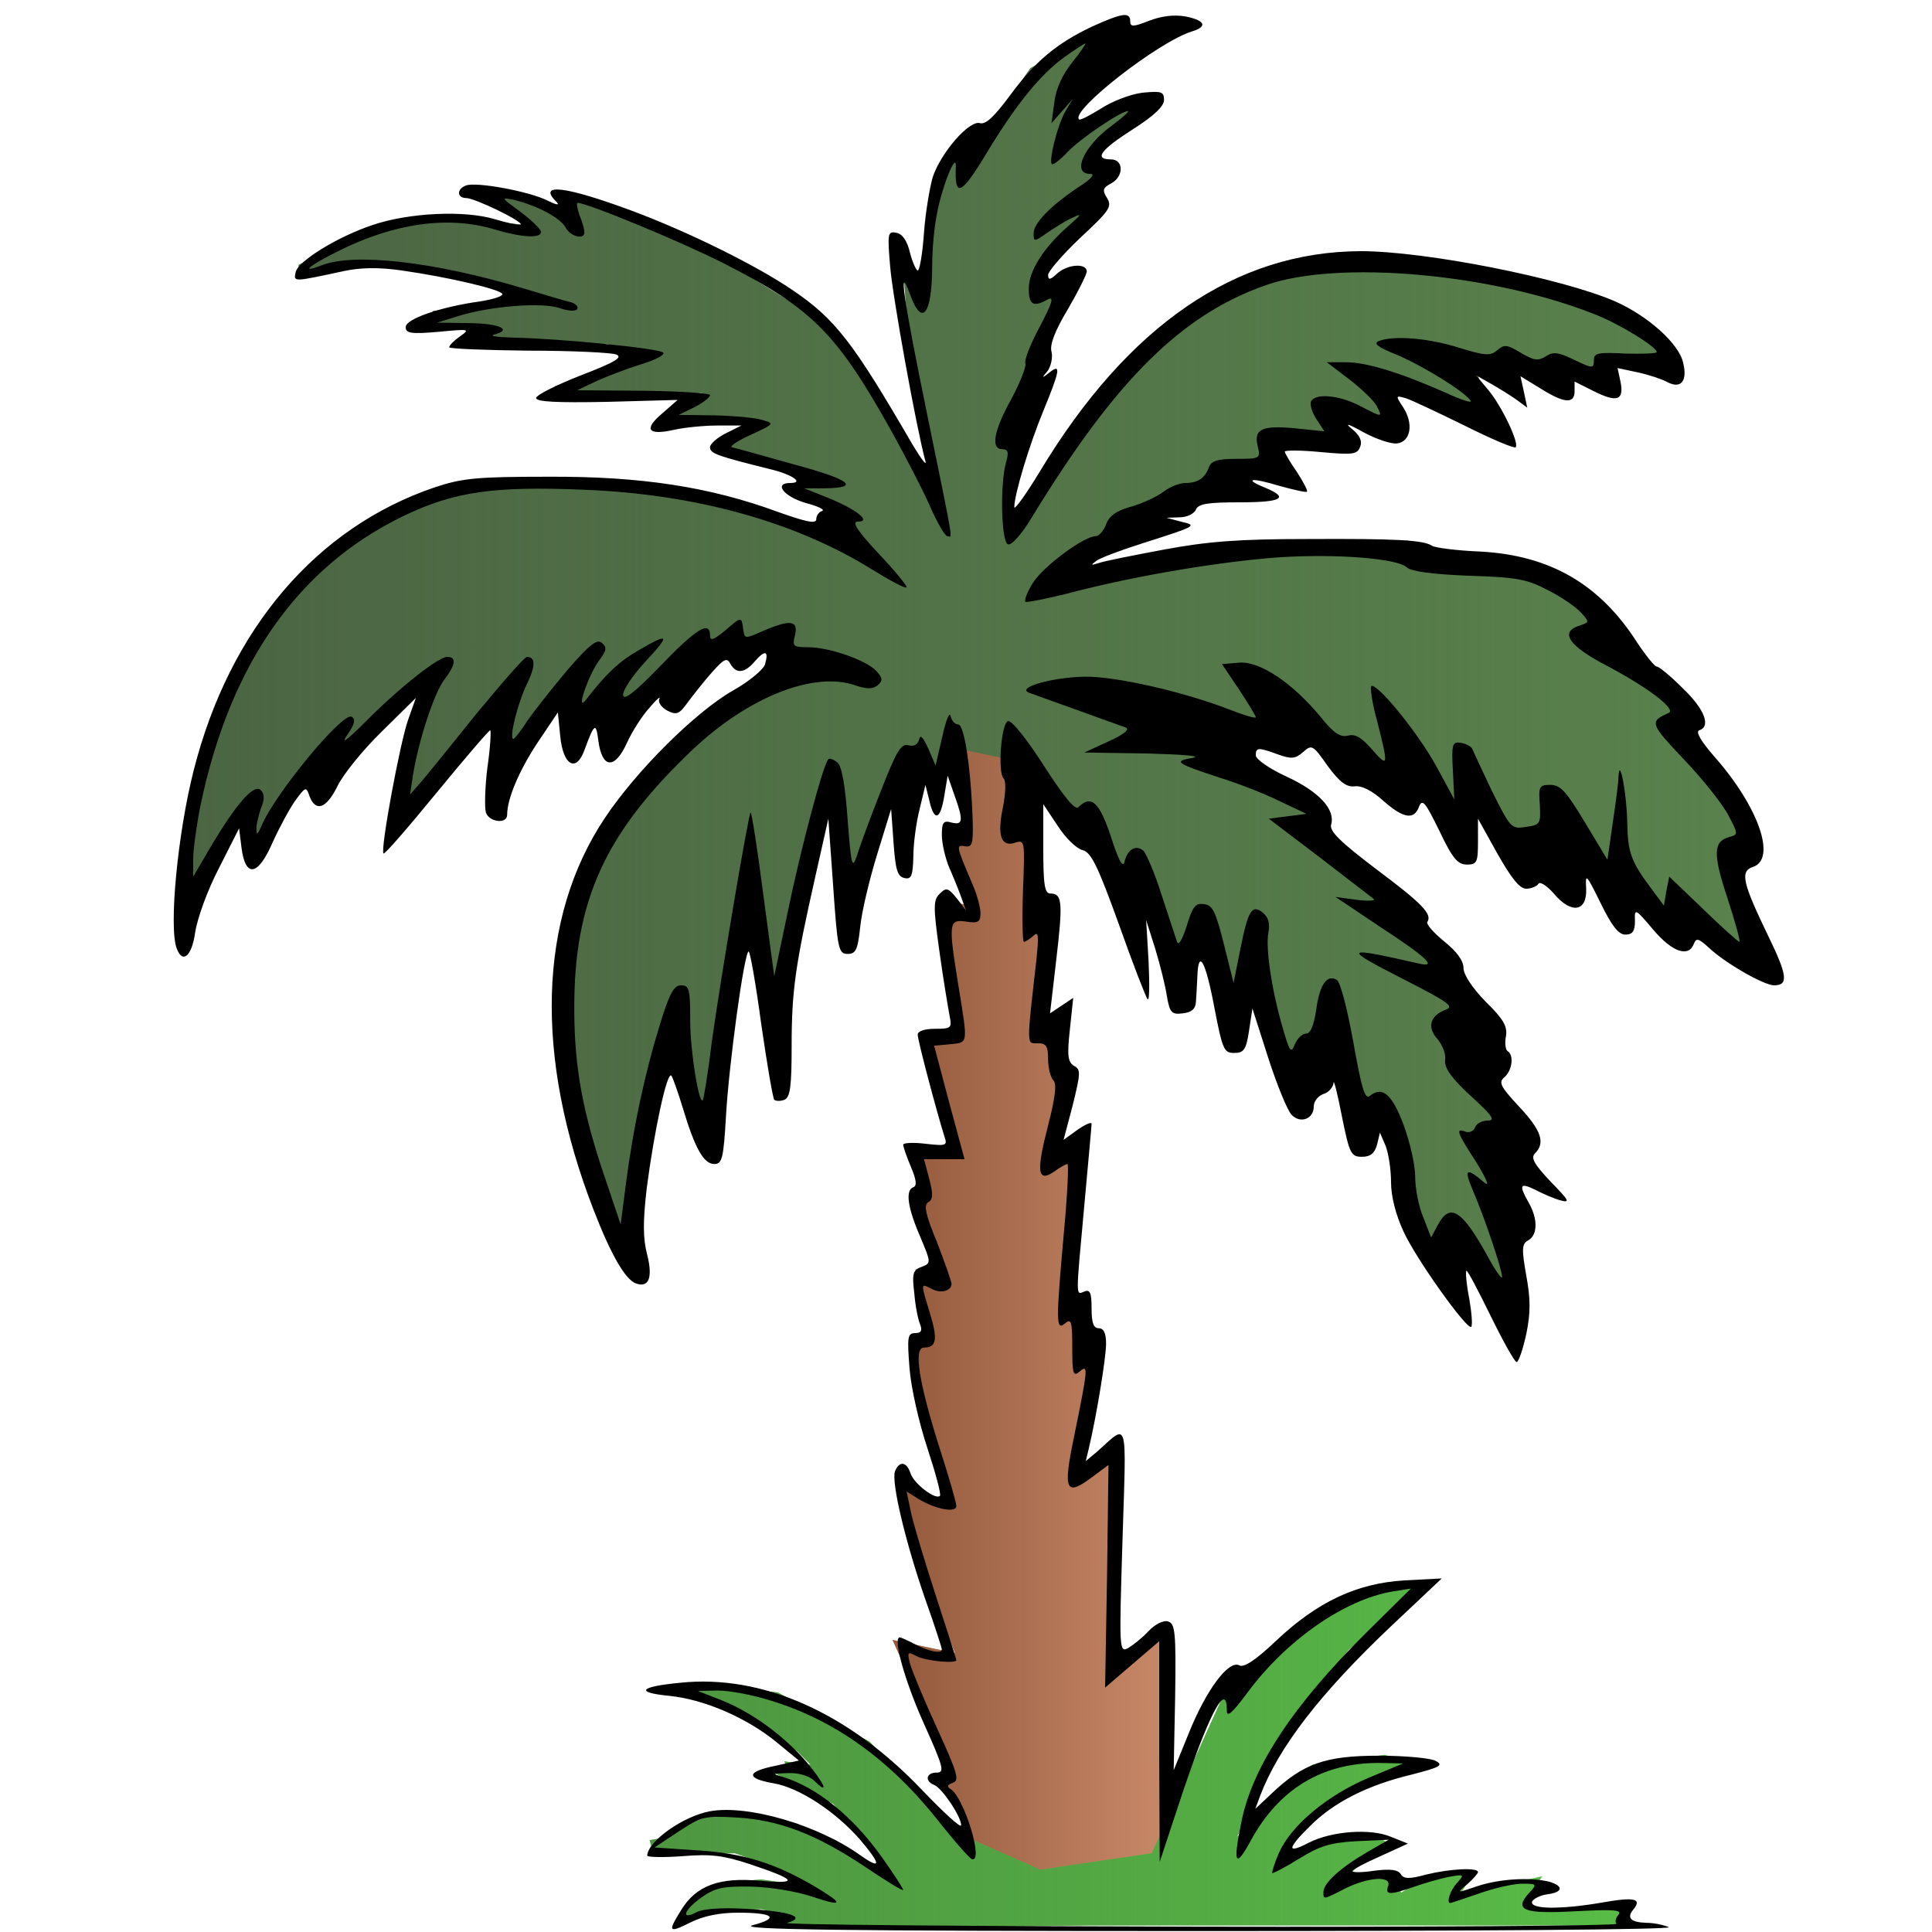 <?xml version="1.0" encoding="UTF-8" standalone="no"?>
<svg
   xmlns:dc="http://purl.org/dc/elements/1.1/"
   xmlns:cc="http://creativecommons.org/ns#"
   xmlns:rdf="http://www.w3.org/1999/02/22-rdf-syntax-ns#"
   xmlns:svg="http://www.w3.org/2000/svg"
   xmlns="http://www.w3.org/2000/svg"
   xmlns:xlink="http://www.w3.org/1999/xlink"
   xmlns:sodipodi="http://sodipodi.sourceforge.net/DTD/sodipodi-0.dtd"
   xmlns:inkscape="http://www.inkscape.org/namespaces/inkscape"
   version="1.0"
   width="400pt"
   height="400pt"
   viewBox="0 0 400 400"
   preserveAspectRatio="xMidYMid meet"
   id="svg4491"
   sodipodi:docname="palm-colour.svg"
   inkscape:version="0.92.1 r15371">
  <defs
     id="defs4495">
    <linearGradient
       inkscape:collect="always"
       id="linearGradient4529">
      <stop
         style="stop-color:#4e9641;stop-opacity:1;"
         offset="0"
         id="stop4525" />
      <stop
         style="stop-color:#4e9641;stop-opacity:0;"
         offset="1"
         id="stop4527" />
    </linearGradient>
    <linearGradient
       inkscape:collect="always"
       id="linearGradient4519">
      <stop
         style="stop-color:#93593b;stop-opacity:1;"
         offset="0"
         id="stop4515" />
      <stop
         style="stop-color:#93593b;stop-opacity:0;"
         offset="1"
         id="stop4517" />
    </linearGradient>
    <linearGradient
       inkscape:collect="always"
       id="linearGradient4509">
      <stop
         style="stop-color:#4b6543;stop-opacity:1;"
         offset="0"
         id="stop4505" />
      <stop
         style="stop-color:#4b6543;stop-opacity:0;"
         offset="1"
         id="stop4507" />
    </linearGradient>
    <linearGradient
       inkscape:collect="always"
       xlink:href="#linearGradient4509"
       id="linearGradient4511"
       x1="38.046"
       y1="137.075"
       x2="366.193"
       y2="137.075"
       gradientUnits="userSpaceOnUse" />
    <linearGradient
       inkscape:collect="always"
       xlink:href="#linearGradient4519"
       id="linearGradient4521"
       x1="184.795"
       y1="271.255"
       x2="242.543"
       y2="271.255"
       gradientUnits="userSpaceOnUse" />
    <linearGradient
       inkscape:collect="always"
       xlink:href="#linearGradient4529"
       id="linearGradient4531"
       x1="134.52"
       y1="363.652"
       x2="338.338"
       y2="363.652"
       gradientUnits="userSpaceOnUse" />
  </defs>
  <sodipodi:namedview
     pagecolor="#ffffff"
     bordercolor="#666666"
     borderopacity="1"
     objecttolerance="10"
     gridtolerance="10"
     guidetolerance="10"
     inkscape:pageopacity="0"
     inkscape:pageshadow="2"
     inkscape:window-width="1366"
     inkscape:window-height="706"
     id="namedview4493"
     showgrid="false"
     inkscape:snap-global="false"
     inkscape:zoom="0.455"
     inkscape:cx="195.51038"
     inkscape:cy="193.81068"
     inkscape:window-x="-8"
     inkscape:window-y="-8"
     inkscape:window-maximized="1"
     inkscape:current-layer="svg4491" />
  <g
     id="g4541">
    <path
       inkscape:connector-curvature="0"
       id="path4499"
       d="m 197.703,147.945 2.718,23.779 -5.435,0.679 6.115,14.947 -6.794,-0.679 4.076,27.855 h -6.115 l 5.435,19.702 0.679,4.756 h -10.191 l 4.076,7.473 -3.397,2.718 7.473,16.985 -6.794,-3.397 2.718,13.588 -4.076,2.038 4.756,21.741 4.076,10.87 H 193.627 l -7.473,-5.435 6.115,22.42 5.435,14.267 -12.908,-2.718 12.229,27.176 -3.397,2.038 5.435,4.756 5.435,19.702 38.046,1.359 -1.359,-23.099 v -34.649 l -10.191,8.153 v -44.84 l -8.832,5.435 v 0 l 5.435,-25.138 -6.115,-12.229 2.038,-33.29 -6.115,6.115 4.756,-17.664 -4.076,-10.191 -2.038,-0.679 0.679,-24.458 -3.397,3.397 v -25.817 l -8.153,-16.305 z"
       style="fill:#c88969;stroke:none;stroke-width:0.75px;stroke-linecap:butt;stroke-linejoin:miter;stroke-opacity:1;fill-opacity:1" />
    <path
       style="fill:url(#linearGradient4521);stroke:none;stroke-width:0.75px;stroke-linecap:butt;stroke-linejoin:miter;stroke-opacity:1;fill-opacity:1"
       d="m 197.703,147.945 2.718,23.779 -5.435,0.679 6.115,14.947 -6.794,-0.679 4.076,27.855 h -6.115 l 5.435,19.702 0.679,4.756 h -10.191 l 4.076,7.473 -3.397,2.718 7.473,16.985 -6.794,-3.397 2.718,13.588 -4.076,2.038 4.756,21.741 4.076,10.87 H 193.627 l -7.473,-5.435 6.115,22.42 5.435,14.267 -12.908,-2.718 12.229,27.176 -3.397,2.038 5.435,4.756 5.435,19.702 38.046,1.359 -1.359,-23.099 v -34.649 l -10.191,8.153 v -44.84 l -8.832,5.435 v 0 l 5.435,-25.138 -6.115,-12.229 2.038,-33.29 -6.115,6.115 4.756,-17.664 -4.076,-10.191 -2.038,-0.679 0.679,-24.458 -3.397,3.397 v -25.817 l -8.153,-16.305 z"
       id="path4513"
       inkscape:connector-curvature="0" />
    <path
       sodipodi:nodetypes="ccccccccccccccccccccccccccccccccccccccccccccccccccccccccccccccccccccc"
       inkscape:connector-curvature="0"
       id="path4501"
       d="m 146.749,395.924 -7.473,2.718 6.115,-7.473 3.397,-1.359 8.832,-0.679 9.511,1.359 -5.435,-3.397 -9.511,-3.397 h -16.985 l -0.679,-2.718 4.076,-0.679 4.076,-2.718 5.435,-2.038 h 4.756 l 12.229,2.038 12.229,6.115 8.153,6.794 -5.435,-8.153 -7.473,-8.832 -12.908,-6.794 3.397,-0.679 -0.679,-1.359 5.435,0.679 -2.718,-2.718 -12.229,-8.832 -11.55,-2.718 6.115,-2.038 13.588,1.359 19.023,10.191 18.344,19.023 16.985,7.473 23.099,-3.397 16.305,-36.008 2.038,2.718 11.55,-14.267 17.664,-7.473 9.511,-0.679 -16.305,13.588 -12.908,18.344 -10.191,20.382 2.718,-2.718 12.908,-12.229 14.947,-2.038 8.832,2.718 -8.832,1.359 -14.947,8.832 -6.115,8.832 10.191,-4.756 8.153,-0.679 4.756,2.718 -6.794,3.397 -5.435,4.756 4.756,-2.038 h 6.794 l 2.038,3.397 5.435,-3.397 9.512,-0.679 -3.397,5.435 11.55,-3.397 6.115,-1.359 -4.076,6.115 2.718,0.679 11.55,-0.679 7.473,-0.679 -0.679,4.076 2.038,0.679 H 225.558 l -62.504,0.679 c -1.359,-2.718 5.435,-1.359 -5.435,-4.076"
       style="fill:#58bc46;fill-opacity:1;stroke:none;stroke-width:0.75px;stroke-linecap:butt;stroke-linejoin:miter;stroke-opacity:1" />
    <path
       style="fill:url(#linearGradient4531);fill-opacity:1;stroke:none;stroke-width:0.75px;stroke-linecap:butt;stroke-linejoin:miter;stroke-opacity:1"
       d="m 146.749,395.924 -7.473,2.718 6.115,-7.473 3.397,-1.359 8.832,-0.679 9.511,1.359 -5.435,-3.397 -9.511,-3.397 h -16.985 l -0.679,-2.718 4.076,-0.679 4.076,-2.718 5.435,-2.038 h 4.756 l 12.229,2.038 12.229,6.115 8.153,6.794 -5.435,-8.153 -7.473,-8.832 -12.908,-6.794 3.397,-0.679 -0.679,-1.359 5.435,0.679 -2.718,-2.718 -12.229,-8.832 -11.55,-2.718 6.115,-2.038 13.588,1.359 19.023,10.191 18.344,19.023 16.985,7.473 23.099,-3.397 16.305,-36.008 2.038,2.718 11.55,-14.267 17.664,-7.473 9.511,-0.679 -16.305,13.588 -12.908,18.344 -10.191,20.382 2.718,-2.718 12.908,-12.229 14.947,-2.038 8.832,2.718 -8.832,1.359 -14.947,8.832 -6.115,8.832 10.191,-4.756 8.153,-0.679 4.756,2.718 -6.794,3.397 -5.435,4.756 4.756,-2.038 h 6.794 l 2.038,3.397 5.435,-3.397 9.512,-0.679 -3.397,5.435 11.55,-3.397 6.115,-1.359 -4.076,6.115 2.718,0.679 11.55,-0.679 7.473,-0.679 -0.679,4.076 2.038,0.679 H 225.558 l -62.504,0.679 c -1.359,-2.718 5.435,-1.359 -5.435,-4.076"
       id="path4523"
       inkscape:connector-curvature="0"
       sodipodi:nodetypes="ccccccccccccccccccccccccccccccccccccccccccccccccccccccccccccccccccccc" />
    <path
       sodipodi:nodetypes="ccccccccccccccccccccccccccccccccccccccccccccccccccccccccccccccccccccccccccccccccccccccccccccccccccccccccccccccccccccccccccccccccccccccccccccccccccccccccccccccccccccccccc"
       inkscape:connector-curvature="0"
       id="path4497"
       d="m 182.757,115.334 -19.023,-6.115 -19.702,-6.794 -27.176,-3.397 -24.458,2.038 -24.315,13.731 -14.41,14.804 -12.908,30.573 -2.718,27.176 6.794,-12.229 4.756,-8.153 2.718,9.511 12.908,-18.344 1.359,4.756 18.138,-19.514 5.641,-2.906 -6.794,19.023 -2.038,11.55 17.664,-19.702 6.115,-10.191 -1.359,23.099 14.947,-23.779 v 11.55 l 6.794,-6.794 2.038,4.076 15.626,-13.588 16.985,-3.397 v 8.153 l -30.573,24.458 -11.55,25.817 -2.038,33.29 12.908,36.687 3.397,-21.061 5.435,-23.099 4.756,11.55 4.076,7.473 2.718,-21.741 4.076,-27.176 c 0,0 4.756,10.191 6.794,21.061 2.038,10.87 6.794,-28.535 6.794,-28.535 l 4.756,-14.947 2.718,22.42 13.588,-30.573 6.115,6.794 2.718,-8.153 16.305,3.397 9.511,10.87 3.397,6.115 9.511,7.473 8.153,19.702 4.076,-10.191 8.832,19.702 2.718,-14.947 6.115,25.817 10.87,-5.435 5.435,15.626 4.756,-1.359 3.397,19.023 8.832,12.229 0.679,-8.153 10.191,14.947 2.718,-2.718 v -35.328 l -7.473,-16.985 -5.435,-12.229 -19.702,-23.779 -10.191,-7.473 3.397,-0.679 -23.099,-16.985 19.023,-1.359 20.382,10.87 3.397,-3.397 9.512,13.588 2.038,-9.511 10.191,14.267 10.191,-4.076 19.023,14.267 22.42,12.908 -6.794,-13.588 -1.359,-9.511 5.435,-1.359 c 0,0 -12.908,-23.099 -9.511,-16.985 3.397,6.115 -7.473,-8.153 -7.473,-8.153 l 4.076,-2.038 -10.87,-11.55 -8.832,-5.435 v -6.794 l -10.191,-5.435 -29.214,-8.153 -46.199,2.718 -29.214,6.794 38.725,-23.779 10.191,-1.359 -2.718,-4.076 15.626,-1.359 -2.718,-6.794 12.229,4.756 -2.038,-4.756 -1.359,-5.435 25.138,9.512 -4.076,-13.588 25.138,3.397 2.038,0.679 -0.679,-3.397 14.947,1.359 -0.679,-4.076 -10.87,-8.832 -37.367,-9.512 -32.611,1.359 -26.496,14.947 -19.702,23.779 -10.87,14.947 4.756,-30.573 9.511,-20.382 -7.473,2.718 2.038,-7.473 10.87,-10.191 -1.359,-4.076 3.397,-4.076 -3.397,-2.038 12.229,-11.55 v -0.679 0 l -14.267,4.076 -4.076,4.076 6.794,-12.908 3.397,-11.55 -16.985,9.512 -12.229,17.664 -4.345,-0.125 -5.167,17.79 v 12.908 l -4.756,-8.832 2.038,27.176 5.435,21.741 -14.267,-24.458 -12.229,-12.908 -28.535,-17.664 -17.567,-5.623 -4.853,-1.171 2.038,6.115 -7.473,-5.435 -11.55,-2.038 10.191,7.473 -19.702,-2.038 -16.305,3.397 -12.229,6.794 v 1.359 l 18.344,-1.359 32.611,6.794 -23.099,2.718 -2.718,3.397 h 12.908 l -3.397,4.076 29.214,-0.679 7.473,2.718 -18.344,6.115 7.473,2.118 23.099,-0.759 -7.473,6.115 h 15.626 l -4.996,-0.537 7.034,0.537 -5.578,5.515 21.883,6.034 -7.473,1.359 10.191,6.115 -4.756,3.397 z"
       style="fill:#59824c;fill-opacity:1;stroke:none;stroke-width:0.751;stroke-linecap:butt;stroke-linejoin:miter;stroke-miterlimit:4;stroke-dasharray:none;stroke-opacity:1" />
    <path
       style="fill:url(#linearGradient4511);fill-opacity:1;stroke:none;stroke-width:0.751;stroke-linecap:butt;stroke-linejoin:miter;stroke-miterlimit:4;stroke-dasharray:none;stroke-opacity:1"
       d="m 182.757,115.334 -19.023,-6.115 -19.702,-6.794 -27.176,-3.397 -24.458,2.038 -24.315,13.731 -14.41,14.804 -12.908,30.573 -2.718,27.176 6.794,-12.229 4.756,-8.153 2.718,9.511 12.908,-18.344 1.359,4.756 18.138,-19.514 5.641,-2.906 -6.794,19.023 -2.038,11.55 17.664,-19.702 6.115,-10.191 -1.359,23.099 14.947,-23.779 v 11.55 l 6.794,-6.794 2.038,4.076 15.626,-13.588 16.985,-3.397 v 8.153 l -30.573,24.458 -11.55,25.817 -2.038,33.29 12.908,36.687 3.397,-21.061 5.435,-23.099 4.756,11.55 4.076,7.473 2.718,-21.741 4.076,-27.176 c 0,0 4.756,10.191 6.794,21.061 2.038,10.87 6.794,-28.535 6.794,-28.535 l 4.756,-14.947 2.718,22.42 13.588,-30.573 6.115,6.794 2.718,-8.153 16.305,3.397 9.511,10.87 3.397,6.115 9.511,7.473 8.153,19.702 4.076,-10.191 8.832,19.702 2.718,-14.947 6.115,25.817 10.87,-5.435 5.435,15.626 4.756,-1.359 3.397,19.023 8.832,12.229 0.679,-8.153 10.191,14.947 2.718,-2.718 v -35.328 l -7.473,-16.985 -5.435,-12.229 -19.702,-23.779 -10.191,-7.473 3.397,-0.679 -23.099,-16.985 19.023,-1.359 20.382,10.87 3.397,-3.397 9.512,13.588 2.038,-9.511 10.191,14.267 10.191,-4.076 19.023,14.267 22.42,12.908 -6.794,-13.588 -1.359,-9.511 5.435,-1.359 c 0,0 -12.908,-23.099 -9.511,-16.985 3.397,6.115 -7.473,-8.153 -7.473,-8.153 l 4.076,-2.038 -10.87,-11.55 -8.832,-5.435 v -6.794 l -10.191,-5.435 -29.214,-8.153 -46.199,2.718 -29.214,6.794 38.725,-23.779 10.191,-1.359 -2.718,-4.076 15.626,-1.359 -2.718,-6.794 12.229,4.756 -2.038,-4.756 -1.359,-5.435 25.138,9.512 -4.076,-13.588 25.138,3.397 2.038,0.679 -0.679,-3.397 14.947,1.359 -0.679,-4.076 -10.87,-8.832 -37.367,-9.512 -32.611,1.359 -26.496,14.947 -19.702,23.779 -10.87,14.947 4.756,-30.573 9.511,-20.382 -7.473,2.718 2.038,-7.473 10.87,-10.191 -1.359,-4.076 3.397,-4.076 -3.397,-2.038 12.229,-11.55 v -0.679 0 l -14.267,4.076 -4.076,4.076 6.794,-12.908 3.397,-11.55 -16.985,9.512 -12.229,17.664 -4.345,-0.125 -5.167,17.79 v 12.908 l -4.756,-8.832 2.038,27.176 5.435,21.741 -14.267,-24.458 -12.229,-12.908 -28.535,-17.664 -17.567,-5.623 -4.853,-1.171 2.038,6.115 -7.473,-5.435 -11.55,-2.038 10.191,7.473 -19.702,-2.038 -16.305,3.397 -12.229,6.794 v 1.359 l 18.344,-1.359 32.611,6.794 -23.099,2.718 -2.718,3.397 h 12.908 l -3.397,4.076 29.214,-0.679 7.473,2.718 -18.344,6.115 7.473,2.118 23.099,-0.759 -7.473,6.115 h 15.626 l -4.996,-0.537 7.034,0.537 -5.578,5.515 21.883,6.034 -7.473,1.359 10.191,6.115 -4.756,3.397 z"
       id="path4503"
       inkscape:connector-curvature="0"
       sodipodi:nodetypes="ccccccccccccccccccccccccccccccccccccccccccccccccccccccccccccccccccccccccccccccccccccccccccccccccccccccccccccccccccccccccccccccccccccccccccccccccccccccccccccccccccccccccc" />
    <g
       id="g4489"
       stroke="none"
       fill="#000000"
       transform="translate(0,400) scale(0.1,-0.1)">
      <path
         id="path4487"
         d="M2261 3945 c-74 -35 -119 -73 -171 -144 -32 -43 -49 -59 -61 -56 -22 7 -81 -61 -98 -112 -6 -21 -15 -73 -18 -115 -3 -43 -9 -78 -13 -78 -3 0 -11 17 -16 37 -6 25 -16 39 -28 41 -18 4 -19 -1 -13 -70 5 -62 54 -333 73 -403 3 -11 -9 5 -27 35 -123 212 -160 260 -249 320 -75 51 -215 120 -330 163 -140 52 -198 59 -158 19 8 -8 -1 -6 -19 3 -38 19 -147 39 -168 31 -20 -7 -19 -26 0 -26 18 0 119 -49 113 -55 -2 -2 -26 3 -53 11 -62 19 -178 14 -254 -12 -72 -24 -155 -75 -159 -98 -4 -20 -6 -20 101 3 33 7 71 8 119 1 98 -14 208 -40 208 -49 0 -5 -21 -11 -46 -15 -80 -11 -154 -36 -154 -53 0 -13 10 -15 68 -10 63 6 66 6 45 -9 -13 -9 -23 -19 -23 -23 0 -3 74 -6 164 -7 90 0 172 -4 182 -8 14 -6 -3 -16 -73 -43 -51 -20 -93 -41 -93 -47 0 -8 43 -10 147 -8 l146 4 -32 -28 c-39 -33 -30 -46 24 -34 22 5 63 9 90 9 l50 0 -32 -16 c-18 -9 -33 -22 -33 -29 0 -13 15 -18 123 -45 47 -11 73 -29 43 -29 -35 0 -13 -28 31 -41 26 -7 42 -14 35 -17 -7 -2 -12 -10 -12 -17 0 -10 -20 -6 -79 15 -141 52 -284 74 -476 73 -148 0 -178 -3 -235 -22 -245 -83 -425 -294 -499 -586 -33 -129 -52 -326 -35 -369 12 -32 31 -16 38 33 4 28 25 87 49 133 l42 83 5 -40 c8 -63 34 -59 64 10 14 31 35 70 47 87 22 30 23 30 30 9 13 -33 35 -25 58 22 11 23 52 74 91 112 l71 70 -16 -45 c-17 -48 -58 -270 -51 -277 2 -3 52 55 111 127 59 72 109 130 110 128 2 -2 0 -37 -6 -78 -5 -41 -6 -82 -3 -92 6 -20 44 -25 44 -5 0 33 24 90 62 148 l43 64 5 -50 c6 -60 33 -75 50 -28 21 57 24 58 29 18 8 -57 34 -58 59 -3 11 24 32 57 47 73 14 17 24 25 20 18 -3 -7 4 -17 16 -24 20 -10 25 -8 43 17 12 16 34 44 50 62 25 28 31 31 38 18 12 -22 30 -20 51 5 21 24 29 22 21 -6 -3 -11 -33 -36 -67 -55 -77 -44 -200 -166 -265 -264 -138 -207 -146 -494 -23 -811 36 -93 65 -143 87 -152 27 -10 36 11 24 59 -9 34 -9 69 -1 138 15 116 42 243 51 233 3 -4 14 -35 24 -68 25 -83 43 -115 65 -115 16 0 19 12 24 98 6 108 38 342 47 342 3 0 15 -68 26 -150 12 -83 24 -153 27 -157 4 -3 13 -3 21 0 12 5 15 27 15 112 0 115 8 168 49 350 l27 120 10 -140 c9 -130 11 -140 30 -140 17 0 21 9 26 56 3 31 19 98 35 150 l29 94 5 -70 c4 -56 8 -70 23 -73 14 -3 17 5 18 45 0 26 6 71 13 98 l12 50 8 -32 c10 -45 23 -41 31 9 l7 42 14 -40 c19 -53 18 -63 -6 -57 -17 5 -20 0 -20 -26 0 -17 7 -48 16 -69 9 -20 20 -48 25 -62 l9 -25 -19 25 c-18 22 -22 23 -35 10 -14 -13 -14 -27 -1 -120 8 -58 18 -117 21 -133 5 -25 4 -27 -30 -27 -22 0 -36 -5 -36 -12 0 -12 38 -155 55 -210 7 -20 5 -21 -39 -16 -25 3 -46 2 -46 -2 0 -4 7 -25 16 -46 11 -26 13 -39 5 -42 -17 -6 -12 -42 14 -102 23 -55 23 -55 3 -63 -18 -6 -20 -14 -15 -55 2 -26 8 -55 12 -64 5 -13 2 -18 -10 -18 -16 0 -17 -8 -12 -72 3 -41 20 -115 37 -166 17 -52 29 -96 26 -99 -9 -9 -54 25 -61 47 -8 24 -23 26 -32 4 -8 -22 21 -145 63 -266 19 -53 34 -100 34 -103 0 -9 -25 -5 -54 10 -15 8 -31 15 -33 15 -15 0 10 -90 50 -179 41 -91 43 -101 26 -101 -22 0 -25 -18 -4 -26 16 -7 55 -65 55 -83 0 -7 -36 26 -81 73 -152 160 -331 240 -501 222 -84 -8 -94 -20 -23 -27 72 -7 161 -45 224 -97 l45 -37 -49 -11 c-60 -12 -61 -26 -4 -36 54 -9 129 -59 179 -116 45 -53 45 -64 1 -33 -88 63 -233 105 -311 91 -55 -10 -129 -62 -130 -92 0 -3 33 -4 73 -1 60 5 86 1 138 -16 99 -33 105 -42 23 -35 -85 8 -133 -10 -164 -61 -28 -45 -26 -48 20 -25 26 13 59 20 98 20 74 0 87 -11 30 -26 -33 -9 176 -12 937 -12 555 0 971 3 960 8 -11 5 -32 9 -46 9 -33 1 -42 10 -27 28 18 22 2 26 -65 14 -87 -15 -150 -14 -145 2 3 6 17 13 31 15 33 4 35 17 5 26 -40 10 -104 6 -149 -9 -44 -15 -44 -15 -21 4 12 11 22 22 22 25 0 10 -58 7 -107 -5 -36 -10 -47 -9 -53 1 -6 9 -21 11 -54 7 -25 -4 -46 -4 -46 -1 0 3 26 17 58 31 l57 26 -35 14 c-42 18 -123 12 -170 -12 -46 -24 -46 -13 1 33 49 50 120 86 212 108 58 15 66 19 50 28 -10 6 -63 11 -118 11 -111 0 -157 -16 -223 -79 l-33 -31 10 27 c38 100 124 212 272 352 l104 98 -77 -4 c-99 -6 -180 -44 -266 -125 -43 -41 -67 -56 -76 -51 -22 12 -69 -51 -105 -141 l-31 -76 3 152 c2 135 0 152 -15 156 -9 3 -27 -6 -40 -20 -13 -14 -32 -29 -42 -35 -19 -10 -19 -4 -12 223 8 258 13 242 -52 184 l-24 -20 6 25 c16 67 36 189 36 218 0 22 -5 32 -15 32 -11 0 -15 11 -15 41 0 32 -3 40 -15 35 -18 -7 -18 -17 0 179 8 88 15 164 15 168 0 5 -13 -1 -29 -12 l-29 -21 19 72 c16 65 17 74 3 81 -13 8 -15 21 -9 75 l7 66 -24 -16 -24 -16 13 112 c14 119 12 136 -12 136 -12 0 -15 16 -15 93 l0 92 30 -45 c16 -25 39 -47 51 -50 18 -4 32 -33 76 -155 29 -82 56 -151 59 -154 4 -3 4 32 2 79 l-5 85 19 -60 c10 -33 21 -77 24 -98 6 -34 10 -38 33 -35 18 2 26 9 27 23 1 11 2 35 3 53 2 59 17 33 35 -63 17 -88 20 -95 41 -95 20 0 25 6 31 46 l7 46 33 -103 c18 -56 40 -109 48 -117 18 -19 46 -9 46 17 0 11 9 22 20 26 11 3 20 14 21 23 0 9 8 -21 17 -68 16 -79 19 -85 42 -85 17 0 26 7 31 25 l6 25 12 -28 c6 -16 11 -49 11 -75 0 -29 10 -68 26 -102 26 -57 132 -205 140 -197 3 3 1 29 -4 58 -6 30 -8 56 -6 58 2 2 24 -40 50 -93 26 -53 50 -96 54 -96 4 0 13 26 20 58 9 44 9 72 0 121 -10 56 -9 66 4 73 20 11 20 45 1 78 -21 37 -18 42 13 27 15 -8 38 -18 52 -22 22 -6 19 -1 -20 39 -34 36 -41 49 -32 58 22 22 13 48 -33 97 -39 42 -43 50 -30 61 16 14 20 46 6 54 -4 3 -6 17 -3 31 3 20 -5 35 -42 71 -28 29 -46 56 -46 70 0 15 -14 34 -40 55 -22 18 -37 35 -35 40 11 16 -10 38 -105 109 -75 57 -98 79 -94 93 9 31 -25 68 -92 99 -35 16 -64 36 -64 44 0 17 5 17 46 2 28 -10 36 -9 52 5 18 16 20 15 51 -29 25 -34 39 -44 56 -42 14 2 36 -9 59 -30 42 -37 64 -40 74 -12 7 17 13 9 42 -50 27 -57 38 -70 57 -70 21 0 23 5 23 48 l0 47 40 -72 c29 -51 46 -73 60 -73 10 0 22 5 25 10 3 6 18 -4 32 -20 36 -43 69 -38 67 10 -2 33 0 31 30 -30 23 -47 37 -65 51 -65 15 0 20 7 20 28 -1 27 0 27 38 -18 39 -46 73 -58 84 -29 5 13 10 11 32 -9 33 -31 113 -77 134 -77 30 0 28 20 -12 102 -53 110 -59 134 -32 143 50 16 12 125 -80 229 -27 31 -39 51 -31 54 25 8 11 44 -34 87 -25 25 -49 45 -54 45 -4 0 -22 22 -40 49 -77 121 -180 181 -324 189 -50 2 -95 8 -101 12 -18 12 -75 15 -260 14 -141 0 -205 -5 -296 -22 -64 -12 -125 -24 -135 -28 -16 -5 -16 -4 -4 5 8 6 51 22 95 36 113 36 115 37 80 45 l-30 8 28 1 c15 0 30 8 33 16 5 12 25 15 90 15 88 0 104 9 54 30 -47 19 -30 22 29 4 29 -8 55 -14 57 -12 2 2 -8 21 -21 41 -14 20 -25 39 -25 42 0 3 34 3 75 -1 66 -6 75 -5 81 11 5 12 -1 24 -17 37 -16 13 -8 11 24 -7 26 -14 58 -25 70 -23 28 4 34 41 12 75 -16 24 -16 25 7 18 12 -4 67 -30 122 -57 54 -27 101 -47 104 -44 8 8 -29 86 -57 119 l-25 30 30 -17 c16 -9 40 -24 53 -33 l23 -17 -7 33 -7 32 41 -25 c49 -31 71 -33 71 -6 l0 20 40 -20 c48 -24 63 -19 55 20 l-6 28 42 -9 c23 -5 50 -14 61 -20 28 -15 42 2 33 39 -8 40 -73 98 -141 128 -110 48 -392 104 -527 104 -259 -1 -482 -154 -664 -456 -29 -48 -53 -81 -53 -74 0 26 31 129 60 199 35 85 37 99 13 80 -16 -13 -17 -12 -4 3 7 10 11 28 8 40 -4 14 7 43 34 88 21 36 39 72 39 78 0 18 -41 15 -62 -5 -14 -13 -18 -13 -18 -2 0 7 30 42 67 77 60 56 66 64 55 82 -10 16 -9 21 8 30 27 14 27 50 0 50 -36 0 -21 20 45 62 44 28 65 48 65 61 0 17 -5 19 -45 15 -25 -3 -63 -18 -86 -33 -23 -14 -43 -25 -45 -22 -18 18 165 161 234 182 33 10 27 23 -14 31 -23 4 -49 1 -75 -9 -33 -13 -39 -13 -39 -1 0 20 -17 17 -79 -11z m-41 -74 c-20 -25 -34 -55 -37 -82 l-6 -44 22 25 22 25 -15 -25 c-17 -29 -37 -110 -27 -110 4 0 18 11 31 25 25 27 111 85 125 85 4 0 -10 -13 -33 -30 -58 -42 -84 -100 -45 -100 11 0 3 -10 -22 -26 -60 -40 -95 -76 -95 -97 0 -18 1 -18 28 1 15 10 38 25 52 31 21 10 20 8 -7 -16 -52 -45 -83 -94 -83 -130 0 -34 9 -40 39 -23 14 7 10 -6 -16 -56 -19 -35 -33 -70 -30 -77 2 -6 -11 -39 -29 -73 -37 -66 -43 -104 -19 -104 12 0 14 -6 8 -27 -13 -46 -10 -166 4 -170 7 -3 30 23 50 57 174 285 310 419 485 480 149 52 465 24 678 -60 52 -20 130 -68 130 -79 0 -3 -29 -4 -65 -3 -54 3 -65 1 -65 -12 0 -20 -1 -20 -45 1 -29 14 -40 15 -55 5 -16 -10 -25 -8 -52 8 -28 17 -34 17 -48 5 -14 -12 -24 -12 -79 5 -63 20 -135 26 -166 14 -13 -5 -2 -13 38 -29 54 -23 140 -76 152 -95 3 -5 -20 2 -52 17 -95 42 -164 63 -206 63 l-40 0 46 -35 c26 -20 51 -44 57 -55 13 -25 13 -25 -35 0 -43 22 -90 26 -100 10 -4 -6 1 -23 10 -37 l17 -26 -58 6 c-71 7 -89 -1 -80 -37 6 -25 5 -26 -44 -26 -39 0 -52 -4 -57 -17 -8 -23 -23 -33 -49 -33 -12 0 -32 -8 -45 -18 -13 -10 -43 -24 -67 -31 -30 -8 -46 -19 -52 -37 -5 -13 -15 -24 -21 -24 -25 0 -109 -63 -130 -96 -12 -19 -19 -37 -16 -40 2 -2 48 7 102 21 132 34 300 62 421 71 118 8 249 -2 267 -21 9 -8 52 -14 128 -17 98 -3 121 -7 164 -30 28 -14 58 -35 68 -46 18 -20 18 -20 -2 -27 -43 -13 -24 -42 57 -84 83 -44 143 -89 127 -97 -41 -18 -39 -22 33 -98 39 -41 80 -93 91 -115 20 -38 20 -39 1 -44 -33 -9 -34 -35 -3 -128 16 -49 27 -89 24 -89 -2 0 -36 30 -75 68 l-70 67 -6 -30 -5 -30 -26 35 c-42 56 -49 75 -50 137 -1 61 -16 138 -18 96 0 -12 -6 -56 -12 -97 l-11 -76 -47 78 c-38 63 -50 77 -71 77 -23 0 -25 -3 -22 -41 2 -40 1 -42 -29 -46 -30 -5 -32 -2 -70 74 -21 44 -39 83 -41 88 -2 4 -12 10 -23 12 -18 3 -20 -2 -17 -57 l3 -60 -37 68 c-36 66 -117 167 -134 167 -4 0 0 -33 11 -72 24 -95 24 -99 -11 -59 -21 24 -34 32 -49 28 -16 -4 -30 5 -57 39 -58 70 -126 116 -169 112 l-35 -3 35 -52 c19 -29 35 -55 35 -58 0 -3 -24 4 -52 15 -97 38 -239 70 -302 69 -65 -1 -142 -22 -116 -33 8 -3 53 -19 100 -36 47 -17 92 -33 100 -36 10 -4 -2 -14 -35 -29 l-50 -23 130 -2 c72 -2 114 -5 95 -9 -42 -7 -36 -11 55 -41 39 -12 95 -34 125 -49 l55 -26 -39 -5 -39 -5 104 -79 c57 -44 108 -83 113 -87 5 -4 -11 -5 -35 -2 l-44 6 91 -61 c98 -64 121 -86 82 -77 -158 36 -160 33 -33 -32 96 -49 107 -57 87 -64 -31 -12 -38 -36 -16 -60 10 -12 18 -31 16 -43 -2 -17 12 -37 53 -75 45 -41 52 -51 35 -51 -11 0 -23 -6 -26 -14 -3 -8 -12 -12 -20 -9 -21 8 -18 -1 23 -64 20 -33 28 -51 17 -42 -39 33 -44 30 -24 -17 24 -56 60 -163 60 -178 0 -6 -14 13 -30 43 -53 96 -78 112 -103 65 l-14 -26 -16 41 c-10 23 -17 61 -17 85 0 24 -11 72 -24 107 -24 64 -44 81 -70 60 -10 -8 -17 15 -34 111 -12 67 -27 125 -34 129 -20 13 -36 -9 -43 -62 -5 -33 -12 -49 -21 -49 -8 0 -18 -10 -23 -22 -8 -20 -11 -16 -25 33 -23 78 -36 166 -30 198 4 18 0 32 -11 41 -23 19 -31 5 -47 -75 l-14 -70 -20 80 c-17 67 -23 81 -41 83 -18 3 -24 -5 -36 -45 -9 -28 -17 -42 -20 -33 -3 8 -17 52 -32 97 -14 45 -32 86 -38 92 -16 13 -33 2 -39 -24 -3 -13 -13 5 -28 53 -24 72 -41 87 -67 61 -7 -7 -28 18 -72 86 -34 53 -67 95 -74 92 -14 -4 -22 -106 -9 -119 5 -5 4 -29 -1 -57 -13 -60 -5 -85 24 -76 21 7 21 5 17 -99 -2 -58 -1 -106 2 -106 3 0 12 6 19 12 11 11 12 3 7 -47 -21 -185 -21 -175 3 -175 17 0 21 -6 21 -33 0 -18 5 -38 11 -44 7 -7 4 -35 -11 -93 -25 -96 -22 -119 12 -96 12 9 25 16 28 16 3 0 0 -62 -7 -138 -17 -190 -17 -208 2 -192 13 11 15 4 15 -50 0 -56 2 -61 16 -49 17 14 17 8 -12 -134 -24 -115 -18 -127 40 -83 l31 23 -3 -230 -4 -231 56 48 56 48 0 -229 1 -228 38 115 c61 186 101 264 101 199 0 -16 11 -6 43 37 80 108 200 192 300 209 l38 6 -94 -93 c-148 -147 -232 -273 -256 -386 -19 -91 -14 -103 19 -42 58 106 147 160 264 160 l51 -1 -72 -30 c-85 -36 -159 -98 -184 -153 -10 -22 -16 -42 -15 -44 2 -1 27 12 56 30 42 26 64 33 118 36 l67 3 -45 -26 c-55 -32 -90 -64 -90 -82 0 -16 -2 -17 45 7 48 24 97 27 89 5 -7 -18 3 -19 52 -2 22 8 54 17 73 21 33 6 33 5 18 -12 -15 -16 -23 -42 -14 -42 1 0 28 9 60 20 31 11 71 20 88 20 31 0 32 -1 15 -19 -33 -36 -11 -44 96 -38 78 4 97 3 89 -7 -6 -7 -8 -16 -4 -19 3 -4 -387 -7 -868 -6 -481 1 -863 4 -849 8 42 12 4 24 -86 29 -50 3 -89 0 -102 -7 -34 -18 -26 5 11 31 27 19 43 23 102 22 40 -1 95 -10 127 -21 66 -22 66 -15 2 23 -81 47 -145 67 -239 73 l-90 6 50 33 c47 31 54 33 120 29 88 -5 164 -34 266 -102 43 -29 79 -51 79 -48 0 3 -20 34 -45 69 -60 84 -133 143 -204 165 -24 7 -22 7 11 8 21 1 43 -6 53 -15 34 -34 22 -6 -16 39 -48 55 -114 103 -178 128 l-46 18 41 1 c23 0 73 -9 110 -21 132 -40 247 -123 346 -248 33 -42 65 -78 70 -80 26 -9 -16 128 -44 145 -8 5 -7 9 5 13 14 5 9 21 -33 113 -27 59 -52 119 -56 134 -6 24 -5 25 14 15 19 -10 82 -16 82 -8 0 2 -20 64 -44 138 -24 74 -47 151 -51 173 l-8 38 24 -15 c36 -22 79 -30 79 -15 0 7 -16 62 -35 121 -43 136 -54 207 -32 207 26 0 29 17 12 72 -19 63 -19 61 3 50 19 -11 42 -5 42 10 0 5 -14 44 -30 86 -24 58 -28 77 -18 83 10 6 10 17 2 48 l-11 41 42 0 42 0 -32 118 -31 117 33 3 c38 4 37 -1 18 117 -22 135 -21 142 15 137 25 -4 30 -1 30 17 0 12 -7 38 -16 59 -35 82 -35 83 -16 80 14 -3 17 5 16 47 -3 108 -17 205 -30 205 -7 0 -14 8 -16 18 -2 9 -10 -10 -17 -43 l-14 -60 -15 35 c-11 24 -17 30 -19 19 -3 -11 -11 -15 -22 -12 -16 4 -25 -12 -59 -99 -22 -56 -44 -116 -49 -133 -9 -25 -11 -13 -18 77 -5 72 -12 111 -21 119 -8 7 -17 10 -19 7 -11 -11 -58 -189 -84 -316 l-28 -133 -23 171 c-12 94 -24 169 -26 168 -5 -6 -62 -344 -80 -473 -8 -66 -17 -121 -19 -123 -8 -9 -26 102 -26 165 0 65 -2 73 -19 73 -15 0 -24 -17 -44 -82 -31 -100 -55 -213 -70 -328 l-11 -85 -32 95 c-46 135 -64 229 -64 350 -1 224 63 365 244 537 116 110 252 164 338 134 24 -8 35 -8 46 0 11 10 11 15 -3 30 -20 22 -97 49 -141 49 -31 0 -33 2 -27 25 7 30 -9 33 -63 10 -44 -19 -41 -19 -45 7 -3 21 -4 21 -35 -6 -25 -21 -33 -24 -33 -12 0 32 -28 15 -103 -63 -55 -57 -77 -73 -77 -59 0 10 21 41 46 68 53 57 50 61 -15 23 -40 -23 -67 -49 -108 -102 -22 -28 5 51 27 81 16 21 17 28 6 37 -10 9 -26 -4 -71 -56 -32 -38 -69 -85 -83 -105 -13 -21 -27 -38 -29 -38 -10 0 9 75 28 114 18 37 18 56 0 56 -5 0 -51 -53 -104 -117 -52 -65 -104 -129 -116 -143 l-22 -25 6 40 c11 70 44 171 65 198 23 30 26 47 6 47 -19 0 -102 -66 -173 -138 -34 -34 -48 -44 -35 -25 16 23 19 34 10 39 -18 11 -161 -162 -187 -227 -7 -16 -10 -19 -10 -7 -1 9 4 29 9 44 8 19 8 30 0 38 -14 14 -50 -27 -103 -116 l-37 -63 0 37 c0 20 7 70 15 110 61 294 203 495 421 600 104 50 186 62 374 54 231 -9 439 -67 597 -166 36 -22 67 -39 70 -36 2 2 -24 34 -58 70 -45 48 -56 66 -43 66 29 0 -2 25 -61 49 l-50 20 42 0 c76 1 54 18 -65 50 -64 18 -121 34 -127 35 -5 2 13 14 40 26 47 22 49 23 25 30 -14 5 -59 9 -100 10 l-75 1 33 16 c17 9 32 20 32 25 0 4 -62 8 -137 9 l-138 1 40 19 c22 10 64 26 93 35 30 9 50 20 45 24 -9 9 -213 29 -310 31 -32 1 -50 3 -41 6 40 10 14 23 -49 24 l-68 1 45 14 c65 20 172 29 209 16 17 -6 33 -7 36 -2 3 5 -3 11 -12 14 -10 2 -56 16 -103 30 -181 54 -346 73 -413 47 -47 -18 -29 -2 33 29 116 58 228 74 324 45 57 -17 96 -19 96 -5 0 5 -19 24 -42 41 -41 30 -42 31 -13 25 48 -12 95 -37 106 -57 10 -19 39 -26 39 -10 0 5 -4 21 -10 35 -5 14 -7 26 -4 26 20 0 218 -82 304 -126 182 -93 232 -143 347 -349 27 -49 63 -118 78 -152 15 -35 32 -63 36 -63 11 0 17 -33 -41 250 -50 244 -61 319 -36 251 25 -70 46 -42 46 60 0 31 4 79 10 107 10 55 40 130 39 97 -3 -66 11 -60 66 32 59 97 109 159 159 195 21 15 41 28 43 28 2 0 -10 -18 -27 -39z" />
    </g>
  </g>
</svg>
